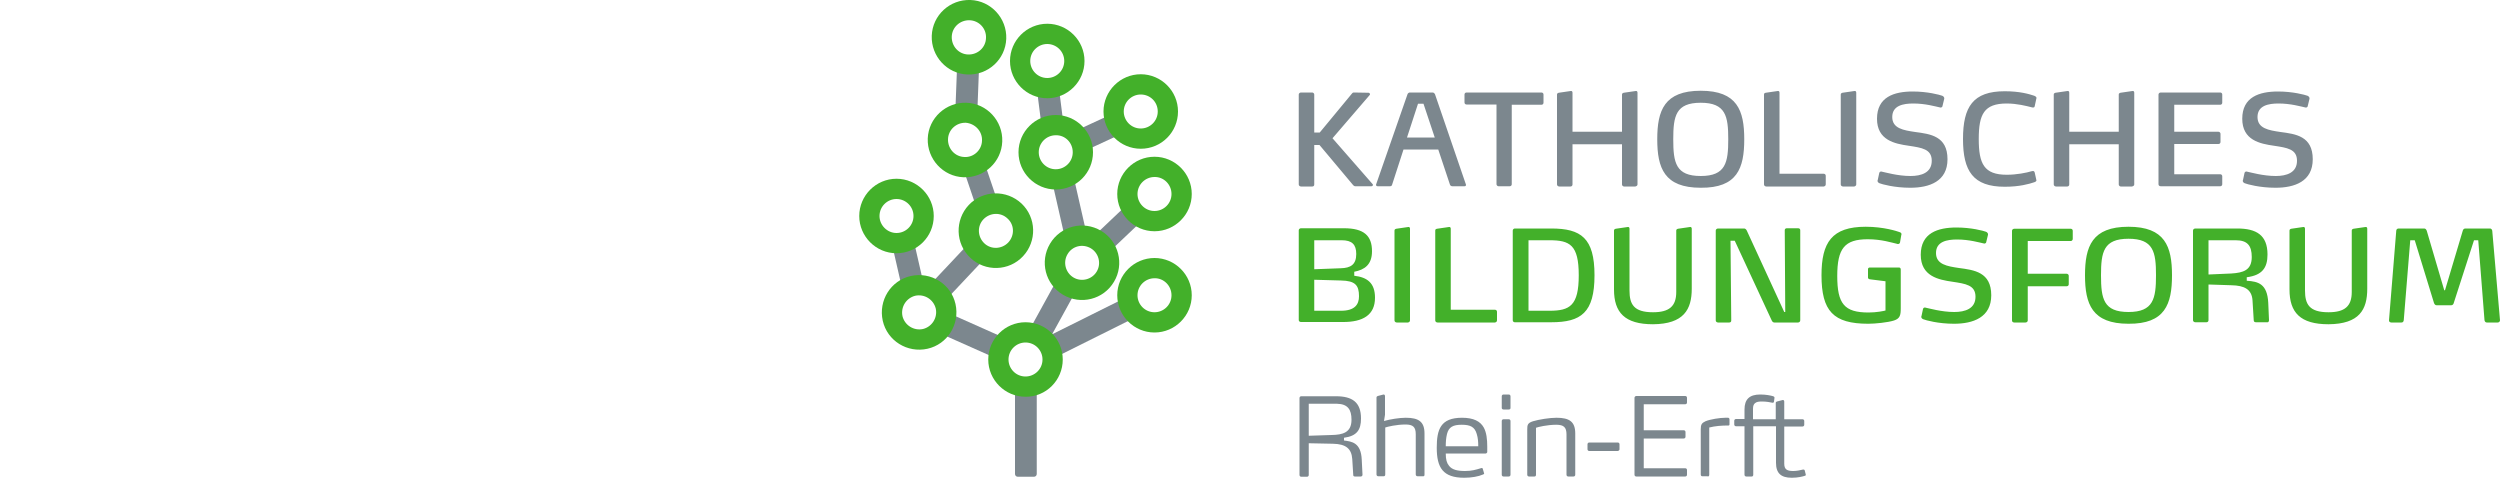 <?xml version="1.0" encoding="utf-8"?>
<!-- Generator: Adobe Illustrator 24.2.1, SVG Export Plug-In . SVG Version: 6.00 Build 0)  -->
<svg version="1.1" id="Ebene_1" xmlns="http://www.w3.org/2000/svg" xmlns:xlink="http://www.w3.org/1999/xlink" x="0px" y="0px"
	 viewBox="0 0 1000 200" style="enable-background:new 0 0 1000 200;" xml:space="preserve">
<style type="text/css">
	.st0{fill:#43B02A;}
	.st1{fill:#7C878E;}
</style>
<path class="st0" d="M550,119.1c0-5.9-3.1-8.2-8.3-8.8v-1.6c4.1-0.8,7.1-2.8,7.1-8.2c0-6.2-3.2-9.2-11.2-9.2h-17.2
	c-0.5,0-0.9,0.4-0.9,0.8V128c0,0.5,0.4,0.8,0.9,0.8h16.5C545.3,128.9,550,125.9,550,119.1L550,119.1z M543.6,118.5
	c0,3.3-1.7,5.8-7.2,5.8h-10.7v-12.4l10.7,0.3C542.1,112.3,543.6,114.1,543.6,118.5L543.6,118.5z M542.5,101.6c0,4.2-2.2,5.6-6.2,5.7
	l-10.6,0.4V96.1h11C540.8,96.1,542.5,97.8,542.5,101.6L542.5,101.6z M564,128.1V91.5c0-0.4-0.2-0.8-0.7-0.7l-4.8,0.7
	c-0.4,0.1-0.7,0.3-0.7,0.7v36c0,0.4,0.4,0.8,0.9,0.8h4.5C563.7,128.9,564,128.6,564,128.1L564,128.1z M598.8,128.1v-3.4
	c0-0.5-0.4-0.8-0.8-0.8h-17.7V91.5c0-0.4-0.2-0.8-0.7-0.7l-4.8,0.7c-0.5,0.1-0.7,0.3-0.7,0.7v36c0,0.4,0.4,0.8,0.9,0.8h23
	C598.5,128.9,598.8,128.6,598.8,128.1L598.8,128.1z M637.8,110.1c0-14.9-5.4-18.7-17.3-18.7h-14.6c-0.4,0-0.8,0.4-0.8,0.8v35.9
	c0,0.5,0.4,0.8,0.8,0.8h14.6C632.4,128.9,637.8,125.1,637.8,110.1L637.8,110.1z M631.5,110.1c0,12.2-3.6,14.2-11.7,14.2h-8.4V96.1
	h8.4C627.9,96.1,631.5,97.9,631.5,110.1L631.5,110.1z M676.7,115.5v-24c0-0.4-0.2-0.8-0.7-0.7l-4.8,0.7c-0.4,0.1-0.7,0.3-0.7,0.7
	v24.6c0,5.7-2.8,8.1-9.3,8.1c-7.7,0-9.4-3.2-9.4-8.7V91.5c0-0.4-0.2-0.8-0.7-0.7l-4.8,0.7c-0.4,0.1-0.7,0.3-0.7,0.7v23.6
	c0,9.2,4.3,13.9,15.6,13.9C673.5,129.6,676.7,123.8,676.7,115.5L676.7,115.5z M720.1,128.1v-36c0-0.5-0.3-0.8-0.9-0.8h-4.4
	c-0.5,0-0.9,0.2-0.9,0.8l0.2,32.7h-0.4l-15-32.6c-0.2-0.4-0.6-0.8-1-0.8h-10.5c-0.5,0-0.9,0.4-0.9,0.8v36c0,0.4,0.4,0.8,0.9,0.8h4.5
	c0.5,0,0.8-0.3,0.8-0.8l-0.3-31.9h1.7l14.8,31.9c0.2,0.4,0.5,0.8,1,0.8h9.6C719.8,128.9,720.1,128.6,720.1,128.1L720.1,128.1z
	 M760.5,94.1c0.1-0.3,0.1-0.4,0.1-0.4c0-0.5-0.3-0.7-0.9-0.9c-0.8-0.3-6.2-2.1-13.4-2.1c-13.6,0-17.7,6.3-17.7,19.4
	c0,14.3,4.7,19.4,18.7,19.4c2.7,0,7.8-0.5,10.3-1.3c2.4-0.8,2.7-2.1,2.7-4.9v-15.5c0-0.5-0.3-0.8-0.7-0.8h-11.7
	c-0.4,0-0.7,0.3-0.7,0.6v3.5c0,0.3,0.3,0.5,0.6,0.6l6.4,0.8v11.7c-0.7,0.2-3.6,0.8-6.8,0.8c-9.7,0-12.5-3.5-12.5-14.6
	c0-11,2.9-14.7,12.2-14.7c5.6,0,9.7,1.4,11.6,1.8c0.2,0.1,0.4,0.1,0.5,0.1c0.4,0,0.7-0.2,0.8-0.6L760.5,94.1L760.5,94.1z
	 M796.5,118.1c0-9.3-6.9-10.1-12.9-10.9c-4.7-0.7-9.2-1.4-9.2-6s4.4-5.4,8.4-5.4c4.9,0,8.9,1.2,10.8,1.6c0.4,0.1,0.9-0.2,0.9-0.6
	l0.7-2.9c0.1-0.5-0.3-1-0.8-1.2c-1.1-0.4-5.9-1.7-11.8-1.7c-7.5,0-14.3,2.2-14.3,10.9c0,8.6,7.1,10,12.7,10.8c5.2,0.8,9.2,1.3,9.2,6
	c0,4.8-4.2,6.1-8.5,6.1c-5.1,0-10.2-1.5-11.3-1.7c-0.3-0.1-0.4-0.1-0.4-0.1c-0.4,0-0.7,0.2-0.8,0.6l-0.6,2.8
	c-0.1,0.2-0.1,0.3-0.1,0.3c0,0.4,0.3,0.8,0.8,1c1,0.4,6,1.8,12.3,1.8C789.2,129.5,796.5,127,796.5,118.1L796.5,118.1z M829.1,95.6
	v-3.3c0-0.5-0.4-0.8-0.8-0.8h-22.6c-0.5,0-0.9,0.4-0.9,0.8v35.9c0,0.5,0.4,0.8,0.9,0.8h4.5c0.5,0,0.9-0.4,0.9-0.8v-13.7h15.6
	c0.5,0,0.8-0.4,0.8-0.8v-3.4c0-0.4-0.4-0.8-0.8-0.8h-15.6V96.4h17.3C828.7,96.4,829.1,96,829.1,95.6L829.1,95.6z M868.8,110.1
	c0-11.5-2.8-19.4-17.4-19.4c-14.6,0-17.4,7.9-17.4,19.4s2.8,19.4,17.4,19.4C866,129.6,868.8,121.7,868.8,110.1L868.8,110.1z
	 M862.4,110.1c0,9.3-1,14.7-11,14.7s-11-5.3-11-14.7c0-9.3,1-14.6,11-14.6S862.4,100.8,862.4,110.1L862.4,110.1z M907.6,128.1
	l-0.3-7c-0.4-7.6-4-8.5-8.6-8.8v-1.4c6.2-0.8,8.3-3.8,8.3-9.1c0-7.8-4.5-10.4-12.1-10.4h-16.8c-0.5,0-0.9,0.4-0.9,0.8v35.9
	c0,0.4,0.4,0.8,0.9,0.8h4.5c0.5,0,0.8-0.4,0.8-0.8v-14.3l9.2,0.3c5.1,0.1,8.1,1.6,8.4,6l0.5,8.1c0.1,0.5,0.3,0.7,0.9,0.7h4.7
	C907.4,128.9,907.6,128.4,907.6,128.1L907.6,128.1z M900.7,102.8c0,5.3-3.4,6.3-8.2,6.6l-9.1,0.4V96.1h10.9
	C899,96.1,900.7,98.3,900.7,102.8L900.7,102.8z M946.9,115.5v-24c0-0.4-0.2-0.8-0.7-0.7l-4.8,0.7c-0.4,0.1-0.7,0.3-0.7,0.7v24.6
	c0,5.7-2.8,8.1-9.3,8.1c-7.7,0-9.4-3.2-9.4-8.7V91.5c0-0.4-0.2-0.8-0.7-0.7l-4.8,0.7c-0.4,0.1-0.7,0.3-0.7,0.7v23.6
	c0,9.2,4.3,13.9,15.6,13.9C943.8,129.6,946.9,123.8,946.9,115.5L946.9,115.5z M996.9,92.3c-0.1-0.5-0.4-0.9-0.9-0.9h-9.9
	c-0.5,0-0.9,0.4-1,0.9l-7.1,23.8h-0.3l-7-23.8c-0.2-0.5-0.5-0.9-1-0.9h-10.3c-0.5,0-0.9,0.4-0.9,0.9l-2.9,35.8
	c-0.1,0.5,0.4,0.9,0.9,0.9h4.1c0.5,0,0.8-0.3,0.9-0.9l2.6-32h1.8l7.7,25.1c0.2,0.5,0.5,0.9,1,0.9h5.9c0.5,0,0.9-0.4,1-0.9l8.1-25.1
	h1.7l2.5,32c0.1,0.5,0.4,0.9,0.9,0.9h4.4c0.5,0,0.9-0.4,0.9-0.9L996.9,92.3L996.9,92.3z"/>
<path class="st1" d="M549,73.6l-16-18.3l14.8-17.2c0.2-0.2,0.2-0.3,0.2-0.4c0-0.3-0.3-0.6-0.6-0.6l-5.9-0.1c-0.3,0-0.6,0.2-0.7,0.4
	L527.9,53h-2.2V37.8c0-0.4-0.4-0.8-0.8-0.8h-4.5c-0.5,0-0.9,0.4-0.9,0.8v36c0,0.4,0.4,0.8,0.9,0.8h4.5c0.5,0,0.8-0.3,0.8-0.8V58h2.1
	l13.5,16.1c0.2,0.2,0.5,0.4,0.8,0.4h6.5c0.3,0,0.6-0.3,0.6-0.6C549.2,73.9,549.1,73.7,549,73.6L549,73.6z M586.3,73.6L574,37.7
	c-0.2-0.4-0.6-0.7-0.9-0.7h-9.2c-0.3,0-0.8,0.3-0.9,0.7l-12.5,35.9c-0.1,0.2-0.1,0.3-0.1,0.3c0,0.4,0.3,0.6,0.7,0.6h4.9
	c0.4,0,0.7-0.2,0.8-0.5l4.6-14.2h13.9l4.7,14.1c0.1,0.3,0.5,0.6,0.9,0.6h4.9c0.4,0,0.6-0.2,0.6-0.6
	C586.4,73.9,586.4,73.8,586.3,73.6L586.3,73.6z M573.9,55h-11.1l4.4-13.5h2.2L573.9,55L573.9,55z M617.4,41.1v-3.3
	c0-0.5-0.4-0.8-0.8-0.8h-30c-0.5,0-0.8,0.4-0.8,0.8V41c0,0.5,0.4,0.8,0.8,0.8h12v31.9c0,0.4,0.4,0.8,0.8,0.8h4.5
	c0.5,0,0.8-0.4,0.8-0.8V41.9h11.9C617.1,41.9,617.4,41.5,617.4,41.1L617.4,41.1z M655,73.8V37.1c0-0.4-0.2-0.8-0.7-0.7l-4.8,0.7
	c-0.4,0.1-0.7,0.3-0.7,0.7v14.9H629V37.1c0-0.4-0.2-0.8-0.7-0.7l-4.8,0.7c-0.4,0.1-0.7,0.3-0.7,0.7v36c0,0.4,0.4,0.8,0.9,0.8h4.5
	c0.5,0,0.8-0.4,0.8-0.8V57.7h19.8v16.1c0,0.4,0.4,0.8,0.8,0.8h4.5C654.6,74.5,655,74.2,655,73.8L655,73.8z M697.7,55.7
	c0-11.5-2.8-19.4-17.4-19.4c-14.6,0-17.4,7.9-17.4,19.4s2.8,19.4,17.4,19.4C694.9,75.2,697.7,67.3,697.7,55.7L697.7,55.7z
	 M691.3,55.7c0,9.3-1,14.7-11,14.7s-11-5.3-11-14.7c0-9.3,1-14.6,11-14.6S691.3,46.5,691.3,55.7L691.3,55.7z M730.3,73.7v-3.4
	c0-0.5-0.4-0.8-0.8-0.8h-17.7V37.1c0-0.4-0.2-0.8-0.7-0.7l-4.8,0.7c-0.5,0.1-0.7,0.3-0.7,0.7v36c0,0.4,0.4,0.8,0.9,0.8h23
	C730,74.5,730.3,74.2,730.3,73.7L730.3,73.7z M742.5,73.8V37.1c0-0.4-0.2-0.8-0.7-0.7l-4.8,0.7c-0.4,0.1-0.7,0.3-0.7,0.7v36
	c0,0.4,0.4,0.8,0.9,0.8h4.5C742.1,74.5,742.5,74.2,742.5,73.8L742.5,73.8z M779,63.7c0-9.3-6.9-10.1-12.9-10.9
	c-4.7-0.7-9.2-1.4-9.2-6s4.4-5.4,8.4-5.4c4.9,0,8.9,1.2,10.8,1.6c0.4,0.1,0.9-0.2,0.9-0.6l0.7-2.9c0.1-0.5-0.3-1-0.8-1.2
	c-1.1-0.4-5.9-1.7-11.8-1.7c-7.5,0-14.3,2.2-14.3,10.9c0,8.6,7.1,10,12.7,10.8c5.2,0.8,9.2,1.3,9.2,6c0,4.8-4.2,6.1-8.5,6.1
	c-5.1,0-10.2-1.5-11.3-1.7c-0.3-0.1-0.4-0.1-0.4-0.1c-0.4,0-0.7,0.2-0.8,0.6l-0.6,2.8c-0.1,0.2-0.1,0.3-0.1,0.3c0,0.4,0.3,0.8,0.8,1
	c1,0.4,6,1.8,12.3,1.8C771.7,75.1,779,72.6,779,63.7L779,63.7z M814.5,71.8l-0.6-2.7c-0.1-0.5-0.4-0.7-0.7-0.7
	c-0.2,0-0.4,0.1-0.6,0.1c-2,0.6-5.9,1.4-9.9,1.4c-9.1,0-11.2-4.4-11.2-14.3s2.1-14.2,11.2-14.2c4.1,0,7.9,1,9.9,1.5
	c0.2,0.1,0.4,0.1,0.6,0.1c0.4,0,0.6-0.1,0.7-0.6l0.6-2.8c0.1-0.3,0.1-0.4,0.1-0.4c0-0.3-0.2-0.6-0.9-0.9c-2.1-0.7-5.8-1.8-11.8-1.8
	c-12.7,0-16.7,6.2-16.7,19.1c0,12.8,4,19.1,16.7,19.1c5.9,0,9.7-1.1,11.8-1.8c0.7-0.2,0.9-0.6,0.9-0.9
	C814.5,72.1,814.5,72,814.5,71.8L814.5,71.8z M853.7,73.8V37.1c0-0.4-0.2-0.8-0.7-0.7l-4.8,0.7c-0.4,0.1-0.7,0.3-0.7,0.7v14.9h-19.8
	V37.1c0-0.4-0.2-0.8-0.7-0.7l-4.8,0.7c-0.4,0.1-0.7,0.3-0.7,0.7v36c0,0.4,0.4,0.8,0.9,0.8h4.5c0.5,0,0.8-0.4,0.8-0.8V57.7h19.8v16.1
	c0,0.4,0.4,0.8,0.8,0.8h4.5C853.3,74.5,853.7,74.2,853.7,73.8L853.7,73.8z M888.9,73.7v-3.2c0-0.5-0.4-0.8-0.8-0.8h-18.4V57.6h17.7
	c0.5,0,0.8-0.4,0.8-0.8v-3.3c0-0.4-0.4-0.8-0.8-0.8h-17.7V41.9h18.4c0.5,0,0.8-0.4,0.8-0.8v-3.3c0-0.5-0.4-0.8-0.8-0.8h-23.8
	c-0.5,0-0.9,0.4-0.9,0.8v35.9c0,0.5,0.4,0.8,0.9,0.8h23.8C888.5,74.5,888.9,74.2,888.9,73.7L888.9,73.7z M925.1,63.7
	c0-9.3-6.9-10.1-12.9-10.9c-4.7-0.7-9.2-1.4-9.2-6s4.4-5.4,8.4-5.4c4.9,0,8.9,1.2,10.8,1.6c0.4,0.1,0.9-0.2,0.9-0.6l0.7-2.9
	c0.1-0.5-0.3-1-0.8-1.2c-1.1-0.4-5.9-1.7-11.8-1.7c-7.5,0-14.3,2.2-14.3,10.9c0,8.6,7.1,10,12.7,10.8c5.2,0.8,9.2,1.3,9.2,6
	c0,4.8-4.2,6.1-8.5,6.1c-5.1,0-10.2-1.5-11.3-1.7c-0.3-0.1-0.4-0.1-0.4-0.1c-0.4,0-0.7,0.2-0.8,0.6l-0.6,2.8
	c-0.1,0.2-0.1,0.3-0.1,0.3c0,0.4,0.3,0.8,0.8,1c1,0.4,6,1.8,12.3,1.8C917.8,75.1,925.1,72.6,925.1,63.7L925.1,63.7z"/>
<path class="st1" d="M544.7,183.9c-0.3-6.9-4-7.3-7.1-7.7v-1.1c5.2-0.7,6.8-3.2,6.8-7.7c0-6.6-3.6-8.9-10-8.9h-13.9
	c-0.4,0-0.7,0.3-0.7,0.7V190c0,0.4,0.3,0.7,0.7,0.7h2.3c0.4,0,0.7-0.3,0.7-0.7v-12.7l9.7,0.2c5.2,0.1,7.4,2,7.7,6.1l0.4,6.4
	c0,0.4,0.2,0.6,0.7,0.6h2.3c0.4,0,0.7-0.3,0.7-0.7L544.7,183.9L544.7,183.9z M540.6,167.9c0,5.2-3.6,6-7.9,6.1l-9.2,0.3v-12.8h11.3
	C539.1,161.6,540.6,163.8,540.6,167.9L540.6,167.9z M569.8,189.9v-16.5c0-4.7-2.3-6.3-7.5-6.3c-2.5,0-6.3,0.6-8.7,1.3l0.4-2.5v-7.5
	c0-0.3-0.3-0.7-0.6-0.6l-2.3,0.6c-0.3,0.1-0.5,0.3-0.5,0.6v30.8c0,0.4,0.3,0.7,0.7,0.7h2.2c0.4,0,0.6-0.3,0.6-0.7V171
	c0.8-0.3,4.5-1.2,8.1-1.2c3,0,4.1,1,4.1,3.9v16.1c0,0.4,0.3,0.7,0.7,0.7h2.1C569.6,190.6,569.8,190.3,569.8,189.9L569.8,189.9z
	 M594.9,178.7c0-3-0.3-5.7-1.4-7.7c-1.4-2.5-4.1-3.9-8.7-3.9c-8.6,0-10.1,4.7-10.1,12c0,8,2.5,12,11,12c2.9,0,5.7-0.5,7.5-1.3
	c0.3-0.1,0.6-0.3,0.4-0.6l-0.5-1.7c-0.1-0.3-0.2-0.3-0.4-0.3c0,0-0.1,0-0.4,0.1c-2,0.6-3.6,1.1-6.3,1.1c-3,0-5.2-0.5-6.4-2.1
	c-0.9-1.1-1.3-2.5-1.3-4.9h16c0.2,0,0.6-0.3,0.6-0.6V178.7L594.9,178.7z M591.3,178.5h-13c0-1.6,0.1-3.3,0.5-4.9
	c0.7-2.8,2.4-3.7,5.9-3.7s5.2,0.9,6,3.7C591.2,175.2,591.3,176.8,591.3,178.5L591.3,178.5z M604.2,189.9v-21.5
	c0-0.4-0.3-0.7-0.7-0.7h-2.1c-0.4,0-0.7,0.3-0.7,0.7v21.5c0,0.4,0.3,0.7,0.7,0.7h2.1C603.9,190.6,604.2,190.3,604.2,189.9
	L604.2,189.9z M604.2,163.2v-4.7c0-0.4-0.3-0.7-0.7-0.7h-2.1c-0.4,0-0.7,0.3-0.7,0.7v4.7c0,0.3,0.3,0.6,0.7,0.6h2.1
	C603.9,163.8,604.2,163.6,604.2,163.2L604.2,163.2z M630.1,189.9v-16.5c0-4.7-2.3-6.3-7.5-6.3c-2.8,0-7.1,0.7-9.4,1.4
	c-2.2,0.7-2.3,1.5-2.3,3.3v18.1c0,0.4,0.3,0.7,0.7,0.7h2.2c0.4,0,0.6-0.3,0.6-0.7v-18.8c0.8-0.3,4.5-1.2,8.1-1.2c3,0,4.1,1,4.1,3.9
	v16.1c0,0.4,0.3,0.7,0.7,0.7h2.1C629.8,190.6,630.1,190.3,630.1,189.9L630.1,189.9z M647.8,179.7v-2c0-0.4-0.3-0.7-0.7-0.7h-11.4
	c-0.4,0-0.7,0.3-0.7,0.7v2c0,0.4,0.3,0.7,0.7,0.7h11.4C647.5,180.3,647.8,180.1,647.8,179.7L647.8,179.7z M674.8,189.9V188
	c0-0.4-0.3-0.7-0.7-0.7h-16.6v-11.9h16c0.4,0,0.7-0.3,0.7-0.7v-1.9c0-0.4-0.3-0.7-0.7-0.7h-16v-10.4h16.6c0.4,0,0.7-0.3,0.7-0.7
	v-1.9c0-0.4-0.3-0.7-0.7-0.7h-19.6c-0.3,0-0.7,0.3-0.7,0.7v30.8c0,0.4,0.3,0.7,0.7,0.7h19.6C674.5,190.6,674.8,190.3,674.8,189.9
	L674.8,189.9z M683.1,190.6c0.4,0,0.6-0.3,0.6-0.7V171c2.4-0.6,4.8-0.8,7.7-0.8c0.3,0,0.4-0.2,0.4-0.5v-1.9c0-0.6-0.4-0.7-0.6-0.7
	h-1.1c-2.1,0-6,0.6-7.9,1.4c-1.5,0.7-1.9,1.3-1.9,3.2v18.1c0,0.4,0.2,0.7,0.6,0.7h2.2V190.6z M721.9,188.2c-0.1-0.3-0.3-0.4-0.6-0.4
	c-1.2,0.3-2.7,0.6-4,0.6c-2.3,0-3.6-0.5-3.6-2.9v-14.9h7.3c0.4,0,0.7-0.3,0.7-0.7v-1.5c0-0.4-0.3-0.7-0.7-0.7h-7.3v-7.1
	c0-0.3-0.3-0.7-0.6-0.6l-2.3,0.6c-0.3,0.1-0.5,0.2-0.5,0.6v6.5h-9.1v-4.2c0-1.2,0.3-1.9,0.9-2.3c0.6-0.5,1.5-0.6,2.7-0.6
	c1.7,0,3.3,0.3,4.2,0.5c0.3,0,0.6-0.1,0.6-0.5l0.2-1.5c0-0.3-0.2-0.5-0.5-0.6c-1-0.3-2.9-0.7-5.2-0.7c-4.3,0-6.3,1.9-6.3,6v3.8h-3.4
	c-0.4,0-0.7,0.3-0.7,0.7v1.5c0,0.4,0.3,0.7,0.7,0.7h3.4v19.4c0,0.4,0.3,0.7,0.7,0.7h2.2c0.4,0,0.6-0.3,0.6-0.7v-19.4h9.1v14.6
	c0,4.2,2,6,6.3,6c2.5,0,4.4-0.5,5.3-0.8c0.2,0,0.4-0.3,0.3-0.5L721.9,188.2L721.9,188.2z"/>
<g>
	<path class="st1" d="M414.7,189.6c0,0.6-0.5,1.1-1.1,1.1h-6.5c-0.6,0-1.1-0.5-1.1-1.1v-33.7c0-0.6,0.5-1.1,1.1-1.1h6.5
		c0.6,0,1.1,0.5,1.1,1.1V189.6z"/>
	
		<rect x="417.8" y="126" transform="matrix(0.895 -0.446 0.446 0.895 -12.245 208.77)" class="st1" width="38.8" height="8.8"/>
	
		<rect x="408.5" y="119.9" transform="matrix(0.482 -0.876 0.876 0.482 109.156 433.244)" class="st1" width="24.8" height="8.8"/>
	
		<rect x="385.2" y="121" transform="matrix(0.407 -0.914 0.914 0.407 108.03 435.899)" class="st1" width="8.8" height="27.5"/>
	
		<rect x="359" y="98.1" transform="matrix(0.975 -0.223 0.223 0.975 -14.752 83.657)" class="st1" width="8.8" height="18.2"/>
	
		<rect x="368.8" y="105" transform="matrix(0.685 -0.728 0.728 0.685 40.658 312.849)" class="st1" width="26.7" height="8.8"/>
	
		<rect x="436.8" y="87" transform="matrix(0.725 -0.688 0.688 0.725 59.939 332.923)" class="st1" width="20.7" height="8.8"/>
	<rect x="423.7" y="71.2" transform="matrix(0.975 -0.222 0.222 0.975 -8.048 97.32)" class="st1" width="8.8" height="26.4"/>
	
		<rect x="387.8" y="64.6" transform="matrix(0.947 -0.321 0.321 0.947 -2.956 129.977)" class="st1" width="8.8" height="18.7"/>
	
		<rect x="431.4" y="49.1" transform="matrix(0.907 -0.421 0.421 0.907 18.201 189.478)" class="st1" width="13.7" height="8.8"/>
	<rect x="416" y="38.1" transform="matrix(0.992 -0.126 0.126 0.992 -2.324 53.416)" class="st1" width="8.8" height="13.9"/>
	
		<rect x="377.5" y="30.2" transform="matrix(3.839334e-02 -0.999 0.999 3.839334e-02 337.5 419.824)" class="st1" width="18.7" height="8.8"/>
	<path class="st0" d="M437.2,60.9c0-8.2-6.7-14.9-14.9-14.9c-8.2,0-14.9,6.7-14.9,14.9s6.7,14.9,14.9,14.9
		C430.6,75.8,437.2,69.1,437.2,60.9L437.2,60.9z M429.1,60.9c0,3.8-3.1,6.8-6.8,6.8c-3.8,0-6.8-3.1-6.8-6.8c0-3.8,3.1-6.8,6.8-6.8
		C426.1,54,429.1,57.1,429.1,60.9L429.1,60.9z"/>
	<path class="st0" d="M476.7,118.1c0-8.2-6.7-14.9-14.9-14.9c-8.2,0-14.9,6.7-14.9,14.9s6.7,14.9,14.9,14.9
		C470,133,476.7,126.3,476.7,118.1L476.7,118.1z M468.6,118.1c0,3.8-3.1,6.8-6.8,6.8c-3.8,0-6.8-3.1-6.8-6.8c0-3.8,3.1-6.8,6.8-6.8
		C465.5,111.2,468.6,114.3,468.6,118.1L468.6,118.1z"/>
	<path class="st0" d="M476.7,77.6c0-8.2-6.7-14.9-14.9-14.9c-8.2,0-14.9,6.7-14.9,14.9s6.7,14.9,14.9,14.9
		C470,92.5,476.7,85.8,476.7,77.6L476.7,77.6z M468.6,77.6c0,3.8-3.1,6.8-6.8,6.8c-3.8,0-6.8-3.1-6.8-6.8c0-3.8,3.1-6.8,6.8-6.8
		C465.5,70.7,468.6,73.8,468.6,77.6L468.6,77.6z"/>
	<path class="st0" d="M433.8,24.4c0-8.2-6.7-14.9-14.9-14.9c-8.2,0-14.9,6.7-14.9,14.9s6.7,14.9,14.9,14.9
		C427.1,39.3,433.8,32.6,433.8,24.4L433.8,24.4z M425.7,24.4c0,3.8-3.1,6.8-6.8,6.8c-3.8,0-6.8-3.1-6.8-6.8c0-3.8,3.1-6.8,6.8-6.8
		C422.6,17.6,425.7,20.6,425.7,24.4L425.7,24.4z"/>
	<path class="st0" d="M471.2,44.6c0-8.2-6.7-14.9-14.9-14.9c-8.2,0-14.9,6.7-14.9,14.9s6.7,14.9,14.9,14.9
		C464.6,59.5,471.2,52.8,471.2,44.6L471.2,44.6z M463.1,44.6c0,3.8-3.1,6.8-6.8,6.8c-3.8,0-6.8-3.1-6.8-6.8c0-3.8,3.1-6.8,6.8-6.8
		C460.1,37.8,463.1,40.8,463.1,44.6L463.1,44.6z"/>
	<path class="st0" d="M425.1,143.8c0-8.2-6.7-14.9-14.9-14.9s-14.9,6.7-14.9,14.9s6.7,14.9,14.9,14.9
		C418.4,158.8,425.1,152.1,425.1,143.8L425.1,143.8z M417,143.8c0,3.8-3.1,6.8-6.8,6.8c-3.8,0-6.8-3.1-6.8-6.8
		c0-3.8,3.1-6.8,6.8-6.8C414,137,417,140.1,417,143.8L417,143.8z"/>
	<path class="st0" d="M440.4,92.3c-7.1-4.2-16.2-1.9-20.4,5.2c-4.2,7.1-1.9,16.2,5.2,20.4c7.1,4.2,16.2,1.9,20.4-5.2
		C449.8,105.7,447.5,96.5,440.4,92.3L440.4,92.3z M436.3,99.3c3.2,1.9,4.3,6.1,2.4,9.3c-1.9,3.2-6.1,4.3-9.3,2.4
		c-3.2-1.9-4.3-6.1-2.4-9.3C428.9,98.4,433,97.4,436.3,99.3L436.3,99.3z"/>
	<path class="st0" d="M373.5,86.4c0-8.2-6.7-14.9-14.9-14.9c-8.2,0-14.9,6.7-14.9,14.9s6.7,14.9,14.9,14.9
		C366.8,101.3,373.5,94.7,373.5,86.4L373.5,86.4z M365.4,86.4c0,3.8-3.1,6.8-6.8,6.8c-3.7,0-6.8-3.1-6.8-6.8c0-3.8,3.1-6.8,6.8-6.8
		C362.3,79.6,365.4,82.6,365.4,86.4L365.4,86.4z"/>
	<path class="st0" d="M409.2,102.5c5.6-6,5.4-15.4-0.6-21.1c-6-5.6-15.4-5.4-21.1,0.6c-5.6,6-5.4,15.4,0.6,21.1
		C394.1,108.8,403.6,108.5,409.2,102.5L409.2,102.5z M403.3,97c-2.6,2.7-6.9,2.9-9.6,0.3s-2.9-6.9-0.3-9.6c2.6-2.7,6.9-2.9,9.6-0.3
		C405.8,89.9,405.9,94.2,403.3,97L403.3,97z"/>
	<path class="st0" d="M382.2,121.6c-1.8-8-9.8-13-17.9-11.2c-8,1.8-13,9.8-11.2,17.9c1.8,8,9.8,13,17.9,11.2
		C379,137.7,384,129.7,382.2,121.6L382.2,121.6z M374.3,123.4c0.8,3.7-1.5,7.3-5.1,8.2c-3.7,0.8-7.3-1.5-8.2-5.1
		c-0.8-3.7,1.5-7.3,5.1-8.2C369.8,117.5,373.4,119.8,374.3,123.4L374.3,123.4z"/>
	<path class="st0" d="M402.5,15.5c0.3-8.2-6.1-15.2-14.3-15.5c-8.3-0.3-15.2,6.1-15.5,14.3s6.1,15.2,14.3,15.5
		C395.3,30.1,402.2,23.7,402.5,15.5L402.5,15.5z M394.4,15.2c-0.1,3.8-3.3,6.7-7.1,6.6c-3.8-0.1-6.7-3.3-6.6-7.1s3.3-6.7,7.1-6.6
		C391.6,8.2,394.6,11.4,394.4,15.2L394.4,15.2z"/>
	<path class="st0" d="M400.9,56.6c0.3-8.2-6.1-15.2-14.3-15.5c-8.2-0.3-15.2,6.1-15.5,14.3c-0.3,8.2,6.1,15.2,14.3,15.5
		C393.7,71.2,400.6,64.8,400.9,56.6L400.9,56.6z M392.8,56.3c-0.1,3.7-3.3,6.7-7,6.5c-3.8-0.1-6.7-3.3-6.6-7.1s3.3-6.7,7.1-6.6
		C390,49.4,393,52.5,392.8,56.3L392.8,56.3z"/>
</g>
</svg>
